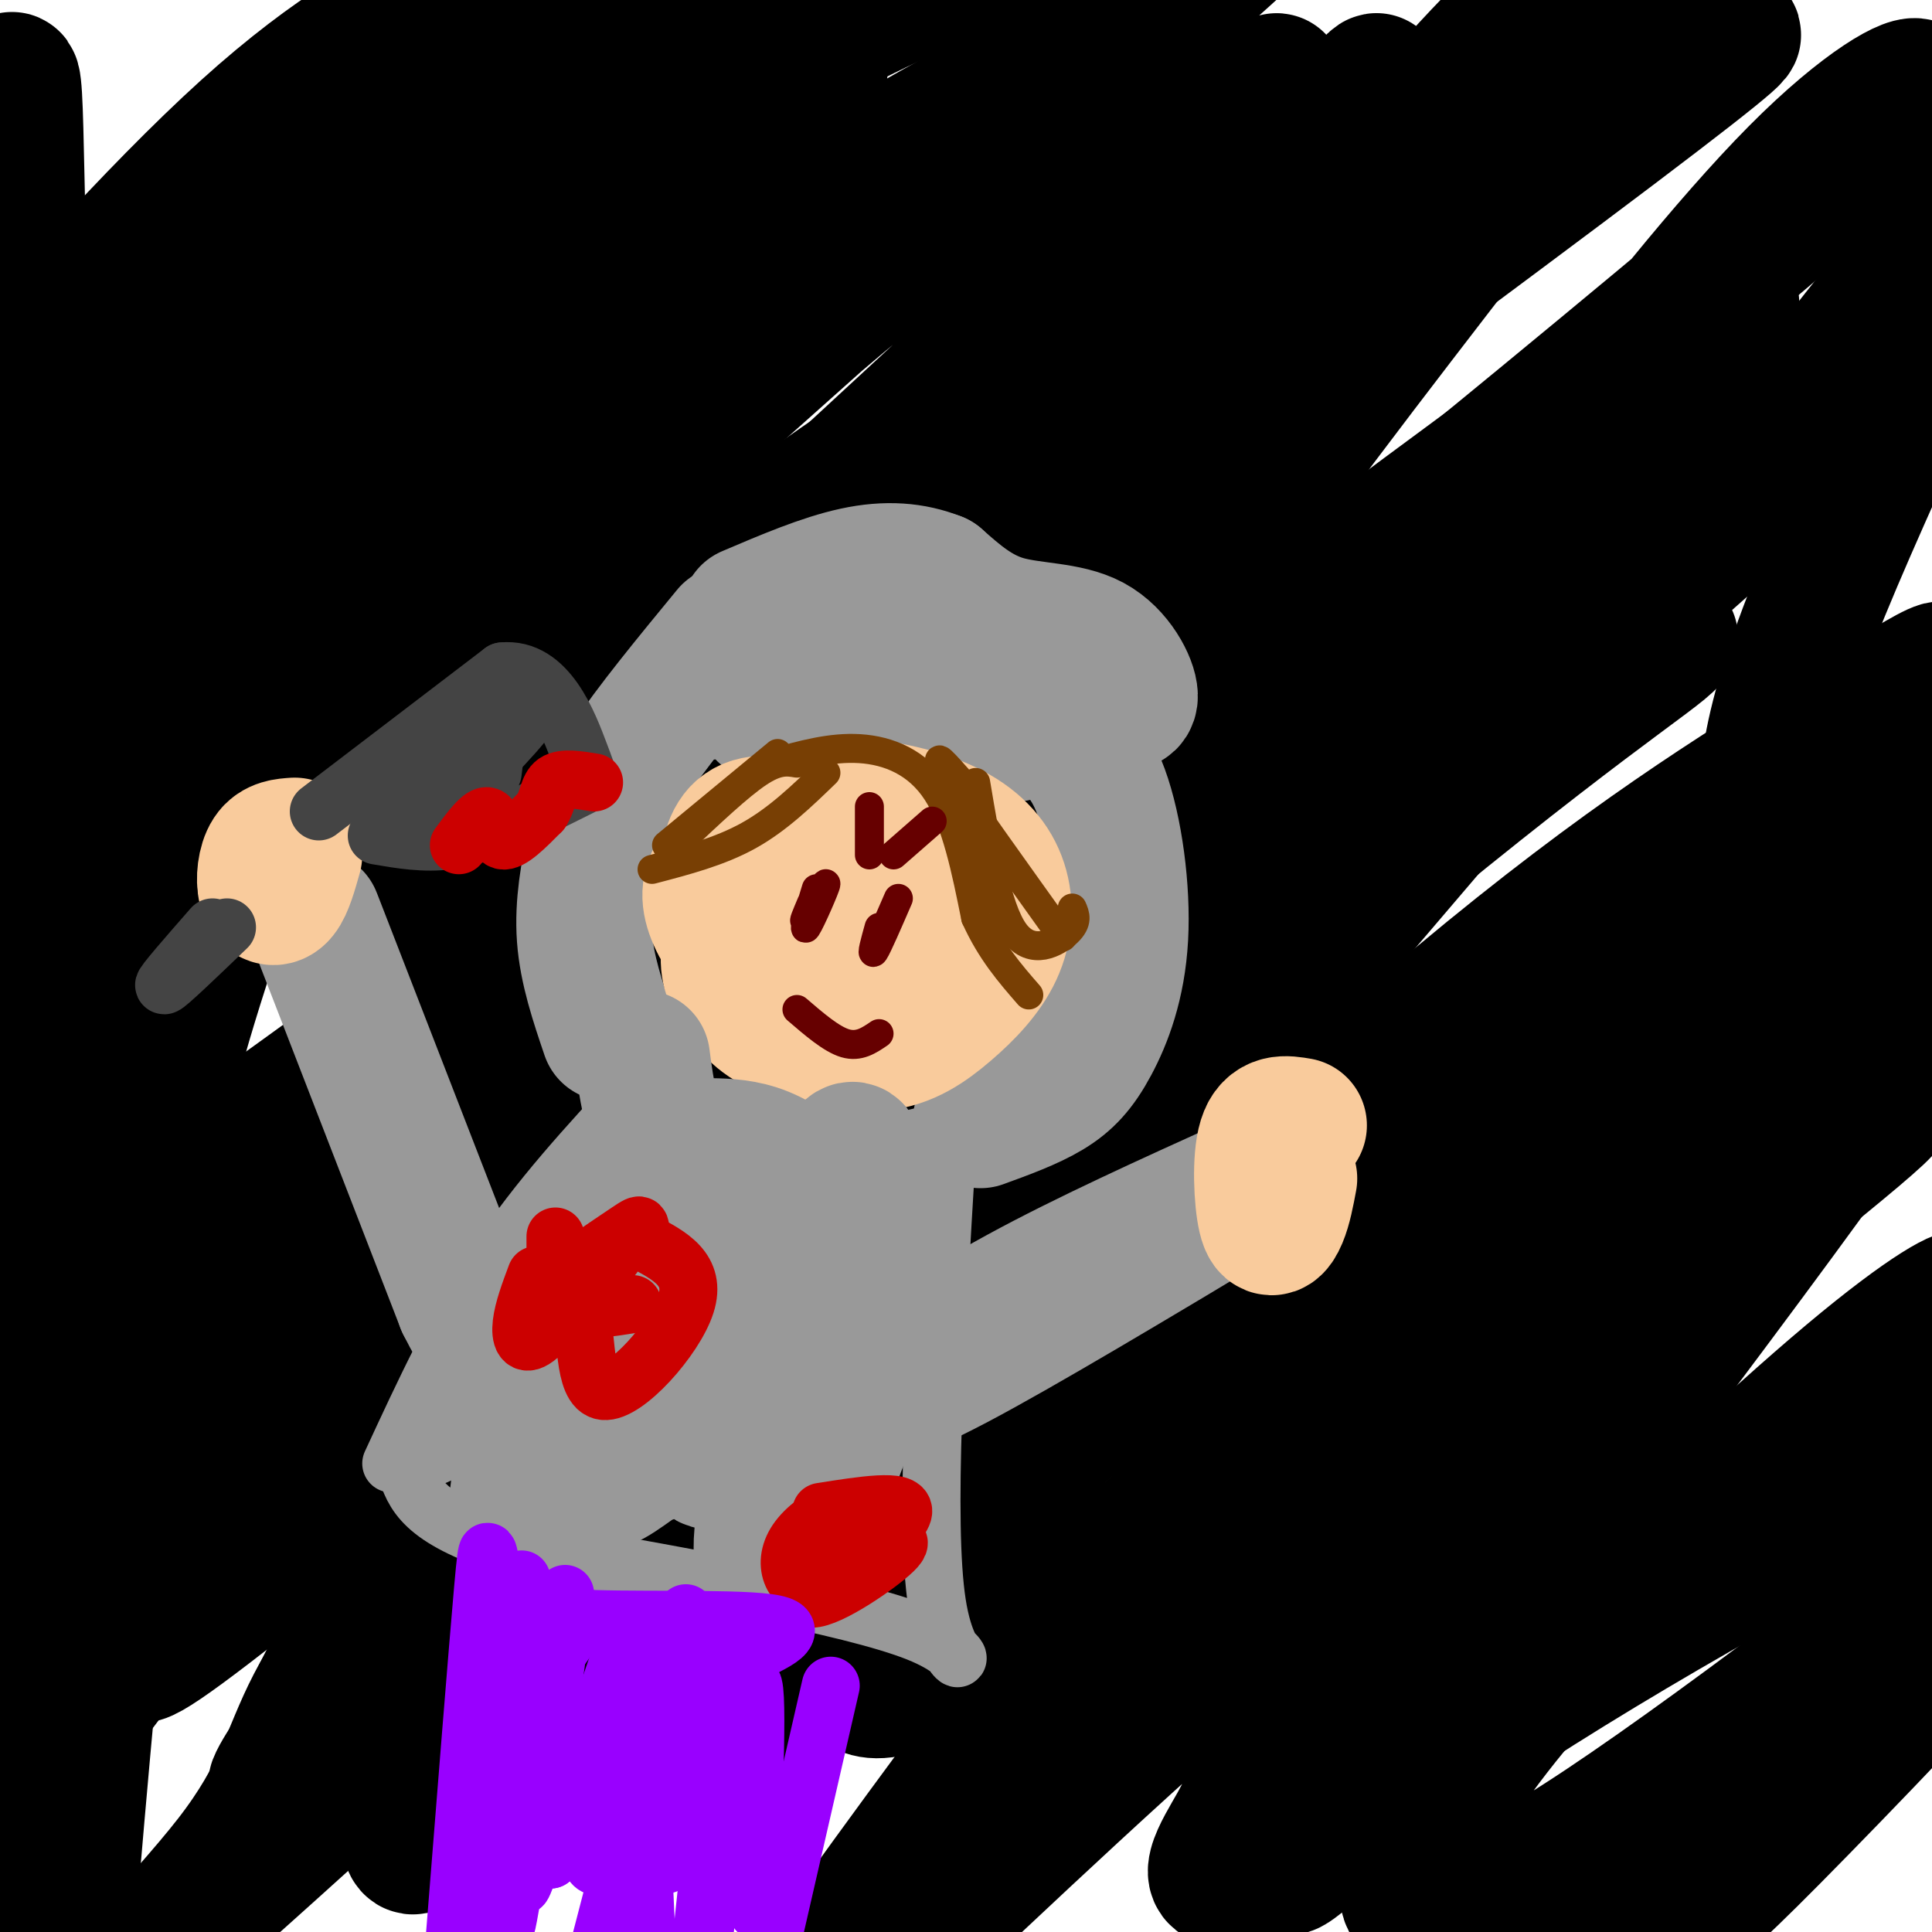 <svg viewBox='0 0 400 400' version='1.1' xmlns='http://www.w3.org/2000/svg' xmlns:xlink='http://www.w3.org/1999/xlink'><g fill='none' stroke='#000000' stroke-width='3' stroke-linecap='round' stroke-linejoin='round'><path d='M132,16c-9.654,2.363 -19.308,4.726 -31,12c-11.692,7.274 -25.421,19.460 -40,34c-14.579,14.540 -30.009,31.433 -32,37c-1.991,5.567 9.457,-0.193 12,0c2.543,0.193 -3.817,6.339 17,-11c20.817,-17.339 68.813,-58.163 84,-72c15.187,-13.837 -2.434,-0.688 -12,6c-9.566,6.688 -11.075,6.916 -37,35c-25.925,28.084 -76.264,84.024 -78,89c-1.736,4.976 45.132,-41.012 92,-87'/><path d='M155,10c0.000,0.000 -3.000,-2.000 -3,-2'/></g>
<g fill='none' stroke='#000000' stroke-width='28' stroke-linecap='round' stroke-linejoin='round'><path d='M255,98c-21.600,13.778 -43.200,27.556 -59,38c-15.800,10.444 -25.800,17.556 -42,34c-16.200,16.444 -38.600,42.222 -61,68'/><path d='M122,225c15.045,-11.707 30.089,-23.414 50,-41c19.911,-17.586 44.687,-41.051 61,-58c16.313,-16.949 24.161,-27.381 27,-33c2.839,-5.619 0.668,-6.424 -1,-8c-1.668,-1.576 -2.835,-3.924 -11,-2c-8.165,1.924 -23.330,8.122 -37,15c-13.670,6.878 -25.845,14.438 -38,23c-12.155,8.562 -24.291,18.125 -39,31c-14.709,12.875 -31.990,29.063 -44,43c-12.010,13.937 -18.749,25.625 -25,35c-6.251,9.375 -12.015,16.438 13,-7c25.015,-23.438 80.809,-77.376 125,-117c44.191,-39.624 76.778,-64.932 91,-77c14.222,-12.068 10.080,-10.894 -13,3c-23.080,13.894 -65.099,40.510 -89,56c-23.901,15.490 -29.686,19.854 -44,33c-14.314,13.146 -37.157,35.073 -60,57'/><path d='M74,193c71.251,-65.921 142.503,-131.843 172,-159c29.497,-27.157 17.241,-15.550 6,-10c-11.241,5.550 -21.467,5.042 -31,7c-9.533,1.958 -18.371,6.380 -62,44c-43.629,37.620 -122.047,108.437 -102,91c20.047,-17.437 138.558,-123.130 183,-163c44.442,-39.870 14.815,-13.918 -9,2c-23.815,15.918 -41.816,21.803 -69,42c-27.184,20.197 -63.549,54.707 -89,77c-25.451,22.293 -39.986,32.369 -32,22c7.986,-10.369 38.493,-41.185 69,-72'/><path d='M110,74c20.817,-21.072 38.360,-37.753 49,-48c10.640,-10.247 14.376,-14.059 7,-12c-7.376,2.059 -25.864,9.989 -40,18c-14.136,8.011 -23.919,16.104 -39,30c-15.081,13.896 -35.458,33.597 -42,41c-6.542,7.403 0.751,2.510 2,3c1.249,0.490 -3.547,6.365 12,-7c15.547,-13.365 51.439,-45.969 71,-66c19.561,-20.031 22.793,-27.490 25,-32c2.207,-4.510 3.389,-6.072 -5,-4c-8.389,2.072 -26.350,7.776 -60,32c-33.650,24.224 -82.989,66.967 -82,64c0.989,-2.967 52.305,-51.645 74,-74c21.695,-22.355 13.770,-18.387 10,-17c-3.770,1.387 -3.385,0.194 -3,-1'/><path d='M89,1c-5.889,2.404 -19.112,8.915 -38,26c-18.888,17.085 -43.441,44.743 -54,58c-10.559,13.257 -7.125,12.113 -4,12c3.125,-0.113 5.942,0.804 7,3c1.058,2.196 0.358,5.672 28,-10c27.642,-15.672 83.625,-50.492 120,-71c36.375,-20.508 53.142,-26.703 63,-29c9.858,-2.297 12.808,-0.695 24,-8c11.192,-7.305 30.626,-23.516 9,1c-21.626,24.516 -84.313,89.758 -147,155'/><path d='M29,247c-17.098,14.242 -34.196,28.484 33,-20c67.196,-48.484 218.686,-159.696 272,-200c53.314,-40.304 8.453,-9.702 -18,8c-26.453,17.702 -34.496,22.505 -64,47c-29.504,24.495 -80.467,68.684 -109,95c-28.533,26.316 -34.635,34.759 -48,51c-13.365,16.241 -33.991,40.280 -48,59c-14.009,18.720 -21.399,32.122 -18,35c3.399,2.878 17.586,-4.767 11,5c-6.586,9.767 -33.946,36.947 31,-16c64.946,-52.947 222.198,-186.022 270,-230c47.802,-43.978 -13.847,1.140 -46,25c-32.153,23.860 -34.810,26.462 -46,36c-11.190,9.538 -30.911,26.011 -53,48c-22.089,21.989 -46.544,49.495 -71,77'/><path d='M125,267c-19.860,23.120 -34.009,42.419 -44,58c-9.991,15.581 -15.822,27.444 -19,35c-3.178,7.556 -3.702,10.803 3,8c6.702,-2.803 20.629,-11.658 58,-45c37.371,-33.342 98.185,-91.171 159,-149'/><path d='M348,117c6.912,-6.103 13.823,-12.205 17,-16c3.177,-3.795 2.619,-5.281 -1,-5c-3.619,0.281 -10.298,2.331 -21,8c-10.702,5.669 -25.426,14.958 -41,25c-15.574,10.042 -31.998,20.836 -54,38c-22.002,17.164 -49.582,40.697 -77,67c-27.418,26.303 -54.675,55.374 -73,76c-18.325,20.626 -27.717,32.806 -33,43c-5.283,10.194 -6.457,18.400 -17,32c-10.543,13.600 -30.453,32.592 8,-2c38.453,-34.592 135.271,-122.769 196,-175c60.729,-52.231 85.369,-68.515 92,-74c6.631,-5.485 -4.747,-0.171 -29,19c-24.253,19.171 -61.382,52.198 -88,78c-26.618,25.802 -42.727,44.378 -55,59c-12.273,14.622 -20.711,25.288 -26,35c-5.289,9.712 -7.428,18.469 -12,26c-4.572,7.531 -11.577,13.835 4,3c15.577,-10.835 53.736,-38.810 79,-59c25.264,-20.190 37.632,-32.595 50,-45'/><path d='M267,250c35.440,-29.229 99.040,-79.803 123,-100c23.960,-20.197 8.280,-10.019 -11,2c-19.280,12.019 -42.160,25.879 -77,55c-34.840,29.121 -81.640,73.503 -105,99c-23.360,25.497 -23.281,32.108 -23,36c0.281,3.892 0.765,5.063 4,7c3.235,1.937 9.222,4.640 55,-28c45.778,-32.640 131.348,-100.622 160,-125c28.652,-24.378 0.385,-5.150 -23,12c-23.385,17.150 -41.888,32.223 -65,53c-23.112,20.777 -50.834,47.260 -72,70c-21.166,22.740 -35.775,41.738 -25,36c10.775,-5.738 46.936,-36.211 67,-54c20.064,-17.789 24.032,-22.895 28,-28'/><path d='M303,285c17.690,-17.886 47.915,-48.599 57,-60c9.085,-11.401 -2.969,-3.488 -9,-1c-6.031,2.488 -6.038,-0.448 -24,14c-17.962,14.448 -53.880,46.282 -73,64c-19.120,17.718 -21.443,21.321 -36,41c-14.557,19.679 -41.348,55.435 -50,69c-8.652,13.565 0.834,4.938 5,2c4.166,-2.938 3.011,-0.186 17,-13c13.989,-12.814 43.122,-41.195 84,-76c40.878,-34.805 93.503,-76.035 110,-90c16.497,-13.965 -3.133,-0.666 -27,21c-23.867,21.666 -51.971,51.700 -69,72c-17.029,20.300 -22.983,30.868 -26,37c-3.017,6.132 -3.097,7.829 -6,13c-2.903,5.171 -8.628,13.815 1,10c9.628,-3.815 34.608,-20.090 58,-38c23.392,-17.910 45.196,-37.455 67,-57'/><path d='M382,293c16.672,-14.489 24.854,-22.212 25,-24c0.146,-1.788 -7.742,2.358 -24,16c-16.258,13.642 -40.884,36.781 -57,54c-16.116,17.219 -23.722,28.520 -28,36c-4.278,7.480 -5.226,11.139 -6,14c-0.774,2.861 -1.372,4.924 2,6c3.372,1.076 10.714,1.166 38,-17c27.286,-18.166 74.517,-54.588 90,-68c15.483,-13.412 -0.781,-3.814 -18,10c-17.219,13.814 -35.393,31.845 -49,47c-13.607,15.155 -22.647,27.434 -28,35c-5.353,7.566 -7.020,10.419 -3,9c4.020,-1.419 13.725,-7.108 20,-11c6.275,-3.892 9.118,-5.985 23,-20c13.882,-14.015 38.803,-39.953 50,-53c11.197,-13.047 8.668,-13.205 6,-15c-2.668,-1.795 -5.477,-5.227 -11,-6c-5.523,-0.773 -13.762,1.114 -22,3'/><path d='M390,309c-22.354,10.783 -67.240,36.242 -95,56c-27.760,19.758 -38.396,33.816 -17,6c21.396,-27.816 74.823,-97.506 101,-134c26.177,-36.494 25.106,-39.792 22,-43c-3.106,-3.208 -8.245,-6.324 -13,-8c-4.755,-1.676 -9.125,-1.910 -23,5c-13.875,6.910 -37.254,20.966 -46,24c-8.746,3.034 -2.857,-4.952 -40,28c-37.143,32.952 -117.317,106.844 -139,122c-21.683,15.156 15.126,-28.422 59,-80c43.874,-51.578 94.812,-111.156 116,-136c21.188,-24.844 12.625,-14.956 9,-12c-3.625,2.956 -2.313,-1.022 -1,-5'/><path d='M323,132c-2.924,-0.096 -9.734,2.165 -15,4c-5.266,1.835 -8.988,3.243 -26,15c-17.012,11.757 -47.314,33.863 -80,62c-32.686,28.137 -67.756,62.306 -96,94c-28.244,31.694 -49.660,60.914 -49,63c0.660,2.086 23.398,-22.961 60,-66c36.602,-43.039 87.070,-104.071 110,-132c22.930,-27.929 18.322,-22.755 18,-24c-0.322,-1.245 3.644,-8.910 5,-13c1.356,-4.090 0.104,-4.606 -5,-4c-5.104,0.606 -14.059,2.332 -23,6c-8.941,3.668 -17.866,9.277 -30,19c-12.134,9.723 -27.475,23.561 -37,31c-9.525,7.439 -13.233,8.478 -39,40c-25.767,31.522 -73.591,93.525 -93,119c-19.409,25.475 -10.403,14.421 -2,-2c8.403,-16.421 16.201,-38.211 24,-60'/><path d='M45,284c13.867,-34.491 36.535,-90.718 47,-119c10.465,-28.282 8.726,-28.617 8,-31c-0.726,-2.383 -0.438,-6.812 -1,-10c-0.562,-3.188 -1.975,-5.134 -7,-2c-5.025,3.134 -13.662,11.348 -20,19c-6.338,7.652 -10.378,14.743 -20,32c-9.622,17.257 -24.825,44.680 -37,77c-12.175,32.320 -21.323,69.537 -23,81c-1.677,11.463 4.116,-2.828 12,-43c7.884,-40.172 17.858,-106.226 23,-140c5.142,-33.774 5.452,-35.270 6,-44c0.548,-8.730 1.333,-24.694 1,-34c-0.333,-9.306 -1.783,-11.952 -4,-10c-2.217,1.952 -5.199,8.504 -7,11c-1.801,2.496 -2.421,0.937 -4,24c-1.579,23.063 -4.117,70.748 -5,98c-0.883,27.252 -0.109,34.072 3,49c3.109,14.928 8.555,37.964 14,61'/><path d='M31,303c2.692,9.014 2.421,1.049 3,-1c0.579,-2.049 2.009,1.817 -3,-24c-5.009,-25.817 -16.457,-81.316 -22,-136c-5.543,-54.684 -5.183,-108.553 -6,-122c-0.817,-13.447 -2.813,13.528 -4,48c-1.187,34.472 -1.565,76.442 -1,121c0.565,44.558 2.074,91.706 5,127c2.926,35.294 7.268,58.735 9,74c1.732,15.265 0.855,22.353 3,-3c2.145,-25.353 7.311,-83.146 12,-119c4.689,-35.854 8.900,-49.770 16,-72c7.100,-22.230 17.087,-52.774 23,-69c5.913,-16.226 7.750,-18.133 13,-27c5.250,-8.867 13.914,-24.695 19,-33c5.086,-8.305 6.596,-9.087 8,-9c1.404,0.087 2.702,1.044 4,2'/><path d='M110,60c-6.244,52.431 -23.855,182.508 -31,239c-7.145,56.492 -3.822,39.399 -1,41c2.822,1.601 5.145,21.895 6,33c0.855,11.105 0.241,13.022 7,2c6.759,-11.022 20.889,-34.981 29,-52c8.111,-17.019 10.202,-27.097 25,-62c14.798,-34.903 42.304,-94.630 74,-148c31.696,-53.370 67.582,-100.384 66,-96c-1.582,4.384 -40.634,60.164 -68,107c-27.366,46.836 -43.048,84.726 -55,112c-11.952,27.274 -20.175,43.933 -23,52c-2.825,8.067 -0.252,7.544 -2,14c-1.748,6.456 -7.817,19.892 6,-4c13.817,-23.892 47.519,-85.112 70,-123c22.481,-37.888 33.740,-52.444 45,-67'/><path d='M258,108c19.439,-26.718 45.535,-60.014 57,-75c11.465,-14.986 8.297,-11.662 10,-17c1.703,-5.338 8.275,-19.340 7,-23c-1.275,-3.660 -10.398,3.020 -23,16c-12.602,12.980 -28.683,32.259 -39,50c-10.317,17.741 -14.870,33.943 -14,45c0.870,11.057 7.162,16.971 8,22c0.838,5.029 -3.780,9.175 15,-6c18.780,-15.175 60.958,-49.671 86,-71c25.042,-21.329 32.948,-29.490 32,-31c-0.948,-1.510 -10.751,3.631 -25,18c-14.249,14.369 -32.945,37.966 -44,53c-11.055,15.034 -14.468,21.503 -16,28c-1.532,6.497 -1.184,13.020 0,16c1.184,2.980 3.203,2.418 7,1c3.797,-1.418 9.370,-3.691 17,-10c7.630,-6.309 17.315,-16.655 27,-27'/><path d='M363,97c16.809,-20.882 45.331,-59.586 47,-54c1.669,5.586 -23.517,55.461 -35,85c-11.483,29.539 -9.264,38.742 -8,44c1.264,5.258 1.574,6.571 3,8c1.426,1.429 3.968,2.974 7,3c3.032,0.026 6.553,-1.468 13,-8c6.447,-6.532 15.821,-18.101 24,-36c8.179,-17.899 15.164,-42.127 18,-42c2.836,0.127 1.525,24.608 4,41c2.475,16.392 8.738,24.696 15,33'/></g>
<g fill='none' stroke='#999999' stroke-width='28' stroke-linecap='round' stroke-linejoin='round'><path d='M165,124c-3.568,1.557 -7.136,3.113 -10,5c-2.864,1.887 -5.026,4.104 -3,3c2.026,-1.104 8.238,-5.528 6,-3c-2.238,2.528 -12.925,12.008 -13,14c-0.075,1.992 10.463,-3.504 21,-9'/><path d='M166,134c1.679,0.476 -4.622,6.166 -7,10c-2.378,3.834 -0.833,5.811 5,0c5.833,-5.811 15.955,-19.411 19,-19c3.045,0.411 -0.987,14.832 -1,20c-0.013,5.168 3.994,1.084 8,-3'/><path d='M195,136c0.192,-2.774 0.384,-5.549 1,-3c0.616,2.549 1.657,10.421 3,15c1.343,4.579 2.990,5.865 6,3c3.010,-2.865 7.384,-9.881 10,-10c2.616,-0.119 3.473,6.660 6,9c2.527,2.340 6.722,0.240 9,-2c2.278,-2.240 2.639,-4.620 3,-7'/><path d='M233,141c-0.236,-0.573 -2.326,1.496 -2,3c0.326,1.504 3.067,2.444 3,0c-0.067,-2.444 -2.941,-8.274 -8,-11c-5.059,-2.726 -12.303,-2.350 -18,-4c-5.697,-1.650 -9.849,-5.325 -14,-9'/><path d='M194,120c-4.978,-1.978 -10.422,-2.422 -17,-1c-6.578,1.422 -14.289,4.711 -22,8'/><path d='M151,131c-8.173,9.935 -16.345,19.869 -21,27c-4.655,7.131 -5.792,11.458 -7,17c-1.208,5.542 -2.488,12.298 -2,19c0.488,6.702 2.744,13.351 5,20'/><path d='M210,152c2.406,-0.609 4.811,-1.217 8,0c3.189,1.217 7.161,4.260 10,12c2.839,7.740 4.544,20.178 4,30c-0.544,9.822 -3.339,17.029 -6,22c-2.661,4.971 -5.189,7.706 -9,10c-3.811,2.294 -8.906,4.147 -14,6'/></g>
<g fill='none' stroke='#f9cb9c' stroke-width='28' stroke-linecap='round' stroke-linejoin='round'><path d='M182,181c-2.306,-3.140 -4.611,-6.280 -8,-8c-3.389,-1.720 -7.860,-2.020 -11,-1c-3.140,1.020 -4.949,3.362 -7,8c-2.051,4.638 -4.344,11.573 -5,16c-0.656,4.427 0.323,6.346 2,9c1.677,2.654 4.050,6.044 9,8c4.950,1.956 12.475,2.478 20,3'/><path d='M182,216c5.700,-0.579 9.949,-3.527 14,-7c4.051,-3.473 7.903,-7.473 10,-12c2.097,-4.527 2.440,-9.583 1,-14c-1.440,-4.417 -4.664,-8.194 -10,-11c-5.336,-2.806 -12.783,-4.640 -19,-5c-6.217,-0.360 -11.205,0.754 -14,2c-2.795,1.246 -3.398,2.623 -4,4'/><path d='M160,173c-4.213,2.203 -12.745,5.709 -13,12c-0.255,6.291 7.767,15.367 13,19c5.233,3.633 7.678,1.824 11,0c3.322,-1.824 7.521,-3.664 10,-6c2.479,-2.336 3.240,-5.168 4,-8'/><path d='M185,190c1.209,-2.951 2.231,-6.327 -2,-10c-4.231,-3.673 -13.716,-7.643 -20,-9c-6.284,-1.357 -9.367,-0.102 -11,3c-1.633,3.102 -1.817,8.051 -2,13'/><path d='M150,187c1.681,4.604 6.884,9.616 12,12c5.116,2.384 10.147,2.142 16,1c5.853,-1.142 12.530,-3.183 16,-6c3.470,-2.817 3.735,-6.408 4,-10'/><path d='M198,184c0.400,-3.689 -0.600,-7.911 -3,-10c-2.400,-2.089 -6.200,-2.044 -10,-2'/></g>
<g fill='none' stroke='#783f04' stroke-width='6' stroke-linecap='round' stroke-linejoin='round'><path d='M171,160c-5.000,4.833 -10.000,9.667 -16,13c-6.000,3.333 -13.000,5.167 -20,7'/><path d='M161,156c0.000,0.000 -23.000,19.000 -23,19'/><path d='M165,158c-2.000,-0.333 -4.000,-0.667 -8,2c-4.000,2.667 -10.000,8.333 -16,14'/><path d='M160,158c6.000,-1.689 12.000,-3.378 18,-3c6.000,0.378 12.000,2.822 16,9c4.000,6.178 6.000,16.089 8,26'/><path d='M202,190c3.167,7.000 7.083,11.500 11,16'/><path d='M199,162c-3.250,-3.667 -6.500,-7.333 -3,-2c3.500,5.333 13.750,19.667 24,34'/><path d='M202,162c2.178,12.978 4.356,25.956 8,31c3.644,5.044 8.756,2.156 11,0c2.244,-2.156 1.622,-3.578 1,-5'/></g>
<g fill='none' stroke='#660000' stroke-width='6' stroke-linecap='round' stroke-linejoin='round'><path d='M165,209c3.583,3.083 7.167,6.167 10,7c2.833,0.833 4.917,-0.583 7,-2'/><path d='M168,187c-1.006,2.375 -2.012,4.750 -1,3c1.012,-1.750 4.042,-7.625 4,-7c-0.042,0.625 -3.155,7.750 -4,9c-0.845,1.250 0.577,-3.375 2,-8'/><path d='M186,186c-2.167,5.000 -4.333,10.000 -5,11c-0.667,1.000 0.167,-2.000 1,-5'/><path d='M180,167c0.000,0.000 0.000,10.000 0,10'/><path d='M193,170c0.000,0.000 -8.000,7.000 -8,7'/></g>
<g fill='none' stroke='#999999' stroke-width='12' stroke-linecap='round' stroke-linejoin='round'><path d='M131,220c2.556,4.467 5.111,8.933 13,12c7.889,3.067 21.111,4.733 30,5c8.889,0.267 13.444,-0.867 18,-2'/><path d='M132,226c-10.250,11.083 -20.500,22.167 -29,35c-8.500,12.833 -15.250,27.417 -22,42'/><path d='M196,239c-2.289,38.200 -4.578,76.400 -2,93c2.578,16.600 10.022,11.600 -4,6c-14.022,-5.600 -49.511,-11.800 -85,-18'/><path d='M105,320c-17.667,-5.667 -19.333,-10.833 -21,-16'/><path d='M132,241c-3.796,0.882 -7.592,1.764 -9,1c-1.408,-0.764 -0.429,-3.174 -7,8c-6.571,11.174 -20.692,35.933 -25,46c-4.308,10.067 1.196,5.441 11,-8c9.804,-13.441 23.909,-35.696 29,-45c5.091,-9.304 1.169,-5.658 -2,-3c-3.169,2.658 -5.584,4.329 -8,6'/></g>
<g fill='none' stroke='#999999' stroke-width='28' stroke-linecap='round' stroke-linejoin='round'><path d='M135,285c0.869,-6.267 1.737,-12.534 2,-18c0.263,-5.466 -0.081,-10.133 -4,-9c-3.919,1.133 -11.415,8.064 -15,11c-3.585,2.936 -3.260,1.875 -5,10c-1.740,8.125 -5.545,25.434 -6,32c-0.455,6.566 2.440,2.387 4,2c1.560,-0.387 1.787,3.019 9,-7c7.213,-10.019 21.414,-33.461 28,-46c6.586,-12.539 5.558,-14.175 2,-13c-3.558,1.175 -9.647,5.160 -16,12c-6.353,6.840 -12.971,16.534 -17,24c-4.029,7.466 -5.469,12.702 -7,20c-1.531,7.298 -3.152,16.656 0,15c3.152,-1.656 11.076,-14.328 19,-27'/><path d='M129,291c7.410,-12.002 16.435,-28.507 20,-37c3.565,-8.493 1.671,-8.975 0,-10c-1.671,-1.025 -3.120,-2.594 -7,3c-3.880,5.594 -10.193,18.352 -14,27c-3.807,8.648 -5.109,13.188 -6,19c-0.891,5.812 -1.371,12.897 1,14c2.371,1.103 7.593,-3.775 10,-5c2.407,-1.225 2.000,1.204 8,-10c6.000,-11.204 18.406,-36.041 22,-45c3.594,-8.959 -1.624,-2.041 -6,5c-4.376,7.041 -7.909,14.203 -10,23c-2.091,8.797 -2.740,19.228 -2,24c0.740,4.772 2.870,3.886 5,3'/><path d='M150,302c3.118,-0.946 8.414,-4.812 14,-16c5.586,-11.188 11.463,-29.699 13,-40c1.537,-10.301 -1.265,-12.392 -6,4c-4.735,16.392 -11.404,51.268 -13,65c-1.596,13.732 1.882,6.319 5,2c3.118,-4.319 5.877,-5.544 10,-16c4.123,-10.456 9.610,-30.143 12,-38c2.390,-7.857 1.682,-3.885 0,-3c-1.682,0.885 -4.338,-1.319 -8,8c-3.662,9.319 -8.331,30.159 -13,51'/><path d='M164,319c0.911,-1.698 9.689,-31.444 14,-46c4.311,-14.556 4.156,-13.922 0,-18c-4.156,-4.078 -12.311,-12.867 -20,-16c-7.689,-3.133 -14.911,-0.609 -19,-3c-4.089,-2.391 -5.044,-9.695 -6,-17'/><path d='M91,257c-13.417,-34.583 -26.833,-69.167 -26,-67c0.833,2.167 15.917,41.083 31,80'/><path d='M96,270c6.667,13.500 7.833,7.250 9,1'/><path d='M259,245c-17.173,7.774 -34.345,15.548 -48,23c-13.655,7.452 -23.792,14.583 -27,18c-3.208,3.417 0.512,3.119 14,-4c13.488,-7.119 36.744,-21.060 60,-35'/></g>
<g fill='none' stroke='#f9cb9c' stroke-width='28' stroke-linecap='round' stroke-linejoin='round'><path d='M61,175c-1.929,0.131 -3.857,0.262 -5,2c-1.143,1.738 -1.500,5.083 -1,7c0.500,1.917 1.857,2.405 3,1c1.143,-1.405 2.071,-4.702 3,-8'/><path d='M269,233c-2.881,-0.494 -5.762,-0.988 -7,3c-1.238,3.988 -0.833,12.458 0,16c0.833,3.542 2.095,2.155 3,0c0.905,-2.155 1.452,-5.077 2,-8'/></g>
<g fill='none' stroke='#444444' stroke-width='12' stroke-linecap='round' stroke-linejoin='round'><path d='M66,168c0.000,0.000 38.000,-29.000 38,-29'/><path d='M104,139c9.357,-0.988 13.750,11.042 16,17c2.250,5.958 2.357,5.845 0,7c-2.357,1.155 -7.179,3.577 -12,6'/><path d='M108,169c-4.533,2.089 -9.867,4.311 -15,5c-5.133,0.689 -10.067,-0.156 -15,-1'/><path d='M44,192c-5.250,6.000 -10.500,12.000 -10,12c0.500,0.000 6.750,-6.000 13,-12'/><path d='M90,154c-6.365,6.561 -12.729,13.122 -9,12c3.729,-1.122 17.552,-9.926 20,-12c2.448,-2.074 -6.479,2.582 -11,6c-4.521,3.418 -4.634,5.596 -5,8c-0.366,2.404 -0.983,5.032 4,1c4.983,-4.032 15.567,-14.723 19,-19c3.433,-4.277 -0.283,-2.138 -4,0'/><path d='M104,150c-1.000,1.667 -1.500,5.833 -2,10'/></g>
<g fill='none' stroke='#cc0000' stroke-width='12' stroke-linecap='round' stroke-linejoin='round'><path d='M95,175c2.378,-3.222 4.756,-6.444 6,-6c1.244,0.444 1.356,4.556 3,5c1.644,0.444 4.822,-2.778 8,-6'/><path d='M112,168c1.556,-2.267 1.444,-4.933 3,-6c1.556,-1.067 4.778,-0.533 8,0'/><path d='M115,260c0.000,0.000 0.000,-4.000 0,-4'/><path d='M111,264c-1.335,3.572 -2.670,7.144 -3,10c-0.330,2.856 0.345,4.994 3,3c2.655,-1.994 7.289,-8.122 9,-5c1.711,3.122 0.499,15.494 5,16c4.501,0.506 14.715,-10.856 17,-18c2.285,-7.144 -3.357,-10.072 -9,-13'/><path d='M133,257c-1.071,-3.143 0.750,-4.500 -3,-2c-3.750,2.500 -13.071,8.857 -16,11c-2.929,2.143 0.536,0.071 4,-2'/><path d='M127,260c-3.833,4.167 -7.667,8.333 -7,10c0.667,1.667 5.833,0.833 11,0'/><path d='M174,320c-0.109,-2.917 -0.217,-5.833 -2,-6c-1.783,-0.167 -5.240,2.416 -7,5c-1.760,2.584 -1.824,5.171 -1,7c0.824,1.829 2.536,2.902 5,1c2.464,-1.902 5.680,-6.778 6,-9c0.320,-2.222 -2.254,-1.792 -5,2c-2.746,3.792 -5.662,10.944 -2,11c3.662,0.056 13.904,-6.984 17,-10c3.096,-3.016 -0.952,-2.008 -5,-1'/><path d='M180,320c-2.821,1.405 -7.375,5.417 -5,4c2.375,-1.417 11.679,-8.262 12,-11c0.321,-2.738 -8.339,-1.369 -17,0'/></g>
<g fill='none' stroke='#9900ff' stroke-width='12' stroke-linecap='round' stroke-linejoin='round'><path d='M108,327c-2.444,0.356 -4.889,0.711 -6,-2c-1.111,-2.711 -0.889,-8.489 -2,4c-1.111,12.489 -3.556,43.244 -6,74'/><path d='M172,349c0.000,0.000 -14.000,61.000 -14,61'/><path d='M142,334c0.000,0.000 -20.000,77.000 -20,77'/><path d='M138,338c-2.250,6.583 -4.500,13.167 -5,27c-0.500,13.833 0.750,34.917 2,56'/><path d='M117,340c-4.115,5.845 -8.230,11.691 -11,20c-2.770,8.309 -4.196,19.083 -2,12c2.196,-7.083 8.014,-32.022 8,-25c-0.014,7.022 -5.861,46.006 -7,51c-1.139,4.994 2.431,-24.003 6,-53'/><path d='M111,345c0.831,-9.637 -0.092,-7.228 -1,-8c-0.908,-0.772 -1.801,-4.723 -5,15c-3.199,19.723 -8.705,63.122 -6,58c2.705,-5.122 13.622,-58.765 16,-68c2.378,-9.235 -3.783,25.937 -6,40c-2.217,14.063 -0.491,7.018 1,4c1.491,-3.018 2.745,-2.009 4,-1'/><path d='M114,385c4.673,-12.394 14.356,-42.879 16,-46c1.644,-3.121 -4.750,21.121 -7,34c-2.250,12.879 -0.357,14.394 2,13c2.357,-1.394 5.179,-5.697 8,-10'/><path d='M150,340c-3.801,9.317 -7.601,18.635 -10,29c-2.399,10.365 -3.396,21.778 -1,15c2.396,-6.778 8.183,-31.748 10,-31c1.817,0.748 -0.338,27.214 -1,36c-0.662,8.786 0.169,-0.107 1,-9'/><path d='M149,380c1.393,-12.845 4.375,-40.458 3,-30c-1.375,10.458 -7.107,58.988 -8,65c-0.893,6.012 3.054,-30.494 7,-67'/><path d='M117,330c-3.711,2.156 -7.422,4.311 2,5c9.422,0.689 31.978,-0.089 40,1c8.022,1.089 1.511,4.044 -5,7'/><path d='M154,343c-2.065,8.330 -4.729,25.656 -4,24c0.729,-1.656 4.850,-22.292 6,-18c1.150,4.292 -0.671,33.512 0,43c0.671,9.488 3.836,-0.756 7,-11'/></g>
</svg>